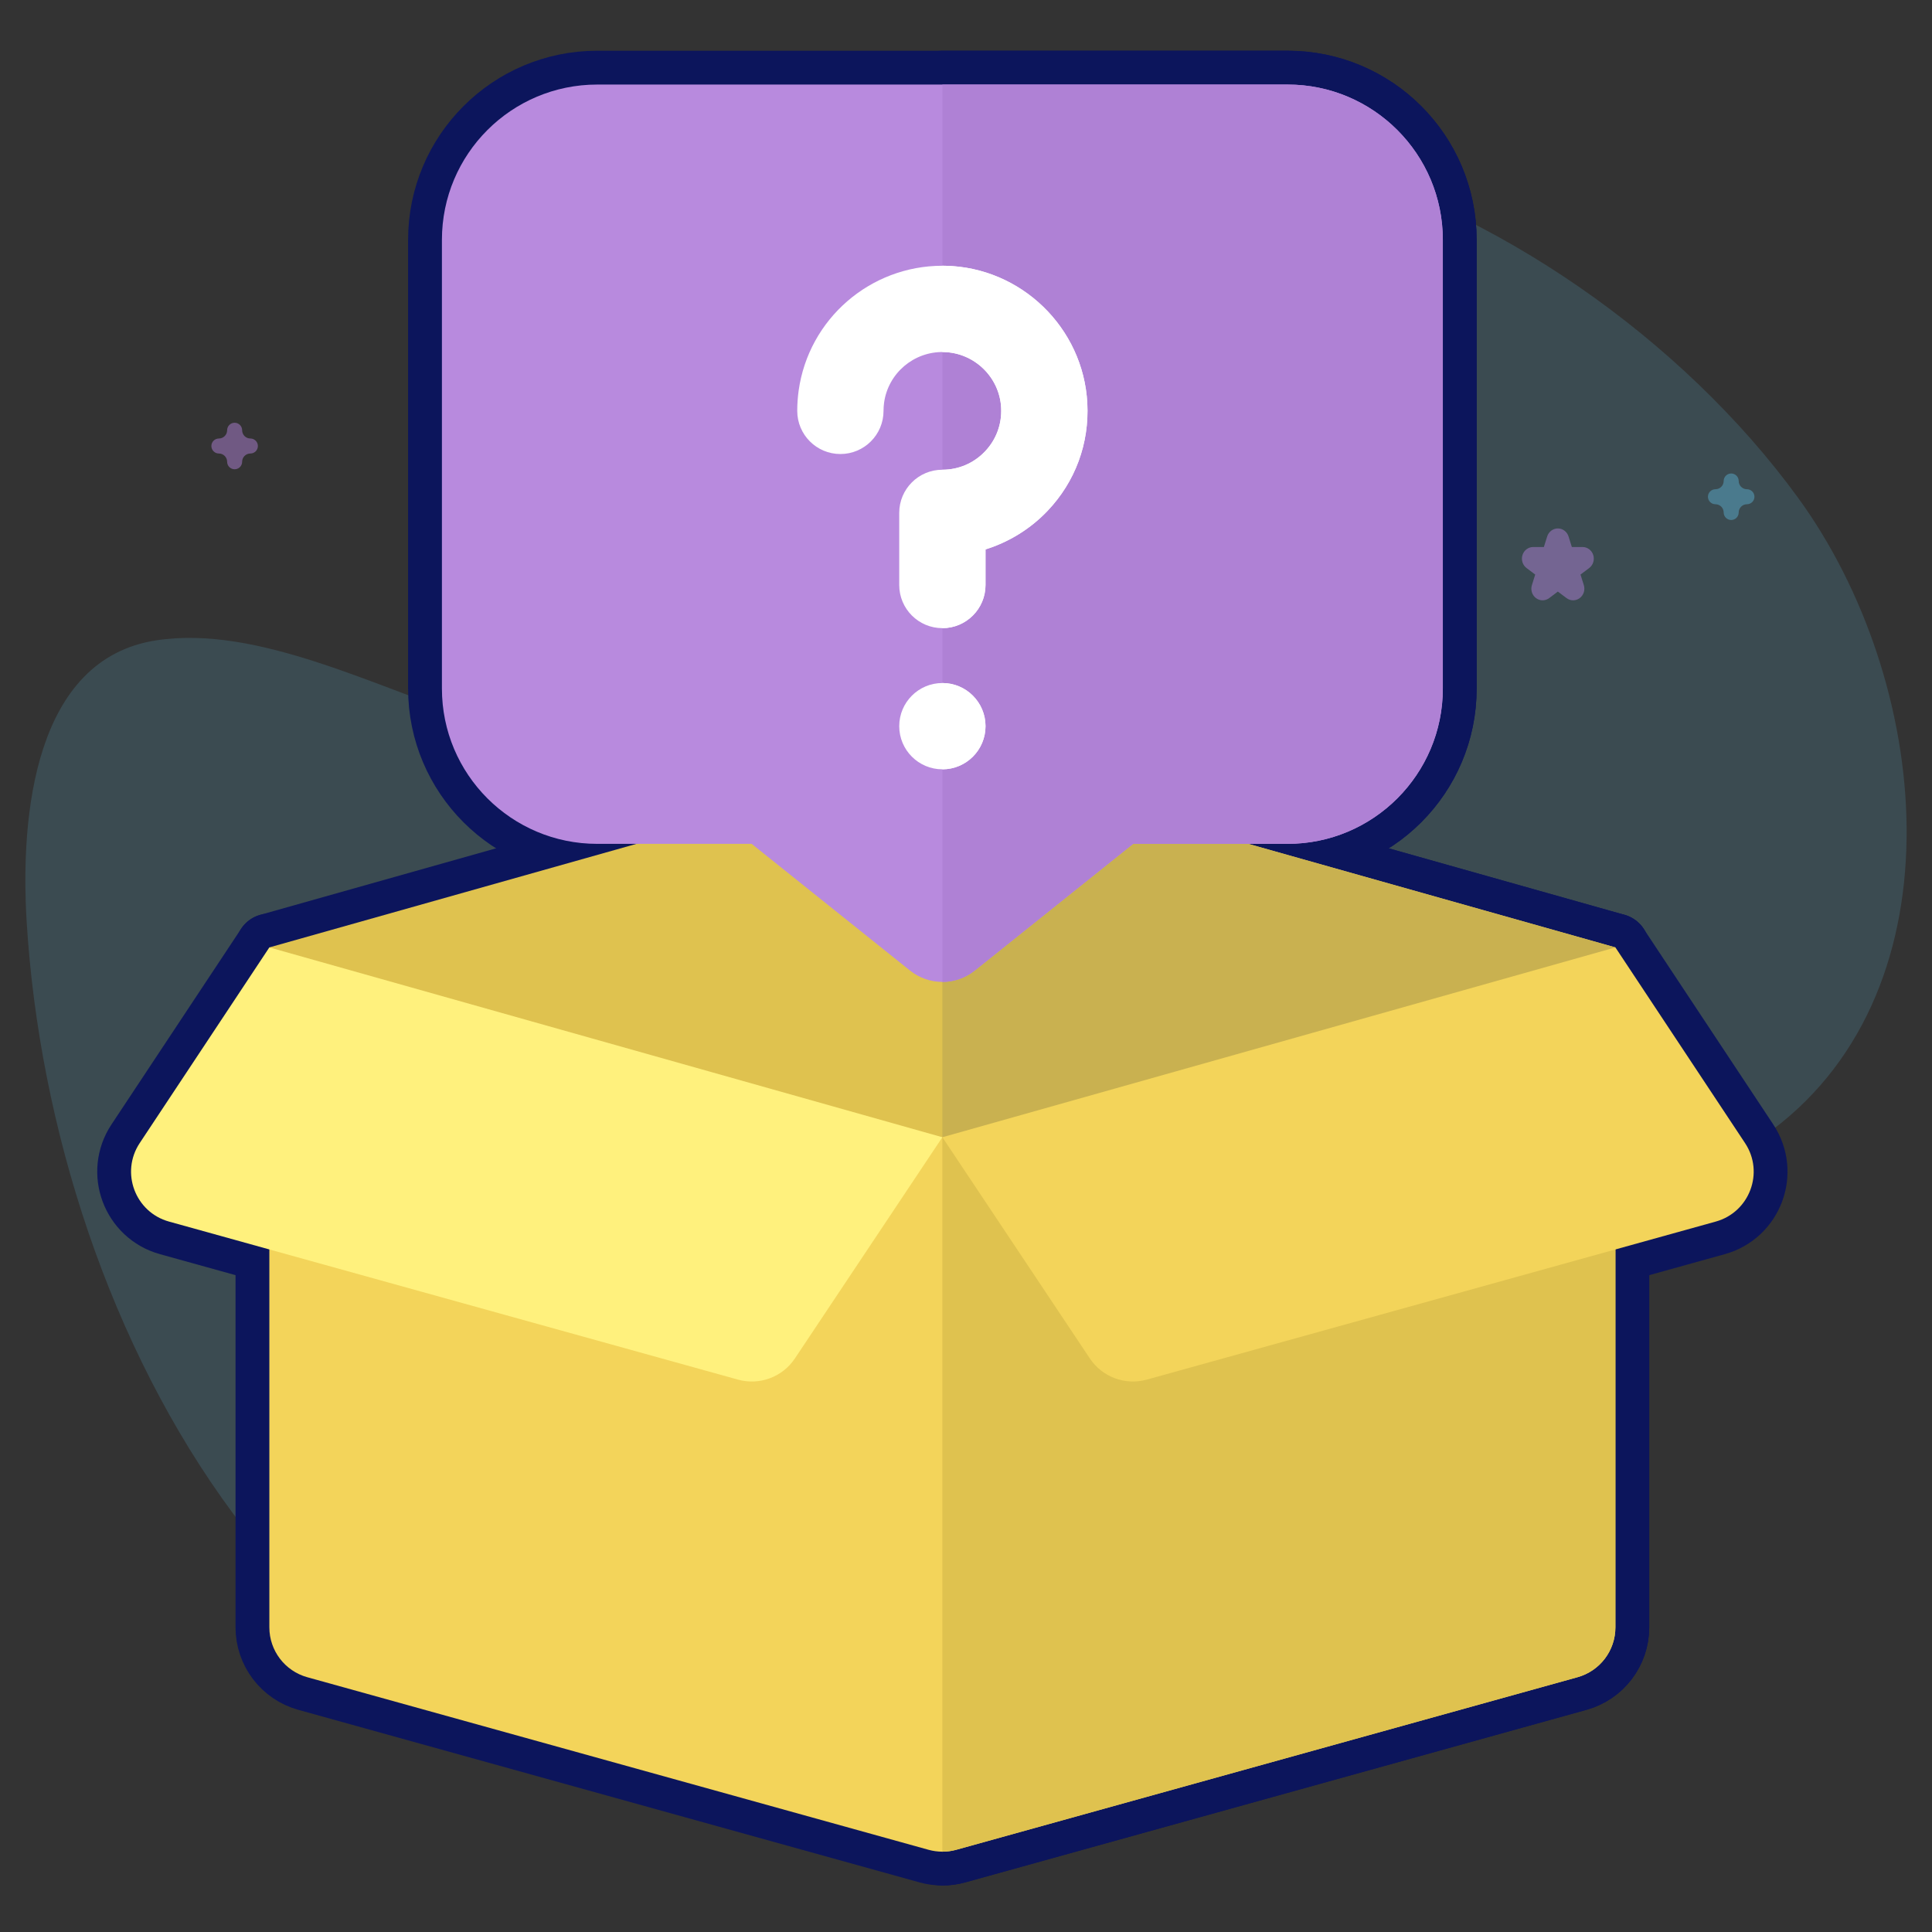 <svg width="457" height="457" viewBox="0 0 457 457" fill="none" xmlns="http://www.w3.org/2000/svg">
<rect x="0" y="0" width="457" height="457" fill="#333333" stroke="none"/>
<path d="M425.32 117.743C370.343 42.24 247.752 -4.99 198.509 73.264C183.455 97.187 203.951 132.249 187.515 155.147C147.864 210.387 85.03 144.101 36.946 151.47C8.147 155.883 4.767 192.905 6.307 218.036C12.226 314.685 72.628 426.789 181.076 422.902C213.475 421.74 236.087 400.137 252.242 373.645C271.311 342.375 292.789 307.264 326.549 290.505C355.334 276.217 393.625 286.556 419.276 267.236C464.355 233.283 456.772 160.935 425.32 117.743Z" fill="#5BAACB" fill-opacity="0.2"/>
<path opacity="0.5" d="M339.961 350C339.284 350 338.607 349.794 338.032 349.382L335.499 347.569L332.967 349.382C331.817 350.205 330.26 350.206 329.11 349.382C327.96 348.559 327.478 347.099 327.918 345.767L328.885 342.833L326.353 341.019C325.203 340.196 324.721 338.736 325.161 337.404C325.601 336.071 326.86 335.169 328.281 335.169H331.412L332.38 332.235C332.819 330.902 334.079 330 335.5 330C336.922 330 338.182 330.902 338.621 332.235L339.588 335.169H342.719C344.14 335.169 345.4 336.071 345.839 337.404C346.278 338.736 345.797 340.196 344.648 341.019L342.115 342.833L343.082 345.767C343.521 347.099 343.04 348.559 341.891 349.382C341.314 349.794 340.637 350 339.961 350Z" fill="#78D5B5"/>
<path opacity="0.5" d="M372.111 142C371.563 142 371.016 141.825 370.55 141.475L368.5 139.933L366.449 141.475C365.518 142.174 364.258 142.175 363.327 141.475C362.396 140.775 362.006 139.534 362.362 138.402L363.145 135.908L361.095 134.366C360.164 133.666 359.774 132.426 360.13 131.293C360.486 130.161 361.506 129.394 362.656 129.394H365.191L365.974 126.899C366.329 125.767 367.349 125 368.5 125C369.651 125 370.671 125.767 371.026 126.899L371.809 129.394H374.344C375.495 129.394 376.514 130.161 376.87 131.293C377.225 132.426 376.836 133.666 375.905 134.366L373.855 135.908L374.638 138.402C374.994 139.534 374.604 140.775 373.673 141.475C373.207 141.825 372.659 142 372.111 142Z" fill="#AF81D5"/>
<path opacity="0.5" d="M337.5 412C335.986 412 334.758 410.772 334.758 409.258C334.758 407.595 333.405 406.242 331.742 406.242C330.228 406.242 329 405.014 329 403.5C329 401.986 330.228 400.758 331.742 400.758C333.405 400.758 334.758 399.405 334.758 397.742C334.758 396.228 335.986 395 337.5 395C339.014 395 340.242 396.228 340.242 397.742C340.242 399.405 341.595 400.758 343.258 400.758C344.772 400.758 346 401.986 346 403.5C346 405.014 344.772 406.242 343.258 406.242C341.595 406.242 340.242 407.595 340.242 409.258C340.242 410.772 339.015 412 337.5 412Z" fill="#F35A9E"/>
<path opacity="0.5" d="M137.5 100C134.917 100 132.823 97.906 132.823 95.323C132.823 92.485 130.515 90.177 127.677 90.177C125.095 90.177 123 88.083 123 85.5C123 82.917 125.095 80.823 127.677 80.823C130.515 80.823 132.823 78.515 132.823 75.677C132.823 73.094 134.917 71 137.5 71C140.083 71 142.177 73.094 142.177 75.677C142.177 78.515 144.485 80.823 147.323 80.823C149.905 80.823 152 82.917 152 85.5C152 88.083 149.905 90.177 147.323 90.177C144.485 90.177 142.177 92.485 142.177 95.323C142.177 97.906 140.084 100 137.5 100Z" fill="#78D5B5"/>
<path opacity="0.5" d="M374.5 367C373.52 367 372.726 366.206 372.726 365.226C372.726 364.15 371.85 363.274 370.774 363.274C369.794 363.274 369 362.48 369 361.5C369 360.52 369.794 359.726 370.774 359.726C371.85 359.726 372.726 358.85 372.726 357.774C372.726 356.794 373.52 356 374.5 356C375.48 356 376.274 356.794 376.274 357.774C376.274 358.85 377.15 359.726 378.226 359.726C379.206 359.726 380 360.52 380 361.5C380 362.48 379.206 363.274 378.226 363.274C377.15 363.274 376.274 364.15 376.274 365.226C376.274 366.206 375.48 367 374.5 367Z" fill="#5BAACB"/>
<path opacity="0.5" d="M55.5 111C54.52 111 53.726 110.206 53.726 109.226C53.726 108.15 52.85 107.274 51.774 107.274C50.794 107.274 50 106.48 50 105.5C50 104.52 50.794 103.726 51.774 103.726C52.85 103.726 53.726 102.85 53.726 101.774C53.726 100.794 54.52 100 55.5 100C56.48 100 57.274 100.794 57.274 101.774C57.274 102.85 58.15 103.726 59.226 103.726C60.206 103.726 61 104.52 61 105.5C61 106.48 60.206 107.274 59.226 107.274C58.15 107.274 57.274 108.15 57.274 109.226C57.274 110.206 56.48 111 55.5 111Z" fill="#AF81D5"/>
<path opacity="0.5" d="M409.5 123C408.52 123 407.726 122.206 407.726 121.226C407.726 120.15 406.85 119.274 405.774 119.274C404.794 119.274 404 118.48 404 117.5C404 116.52 404.794 115.726 405.774 115.726C406.85 115.726 407.726 114.85 407.726 113.774C407.726 112.794 408.52 112 409.5 112C410.48 112 411.274 112.794 411.274 113.774C411.274 114.85 412.15 115.726 413.226 115.726C414.206 115.726 415 116.52 415 117.5C415 118.48 414.206 119.274 413.226 119.274C412.15 119.274 411.274 120.15 411.274 121.226C411.274 122.206 410.48 123 409.5 123Z" fill="#5BAACB"/>
<path opacity="0.5" d="M52.5 292C50.986 292 49.758 290.772 49.758 289.258C49.758 287.595 48.405 286.242 46.742 286.242C45.228 286.242 44 285.014 44 283.5C44 281.986 45.228 280.758 46.742 280.758C48.405 280.758 49.758 279.405 49.758 277.742C49.758 276.228 50.986 275 52.5 275C54.014 275 55.242 276.228 55.242 277.742C55.242 279.405 56.595 280.758 58.258 280.758C59.772 280.758 61 281.986 61 283.5C61 285.014 59.772 286.242 58.258 286.242C56.595 286.242 55.242 287.595 55.242 289.258C55.242 290.772 54.015 292 52.5 292Z" fill="#78D5B5"/>
<path d="M219.634 437.553L72.681 396.733C67.381 395.26 63.713 390.435 63.713 384.934V256.758H382.111V384.934C382.111 390.435 378.443 395.26 373.143 396.733L226.19 437.553C224.045 438.149 221.779 438.149 219.634 437.553Z" fill="#0C155C" stroke="#0C155C" stroke-width="16" stroke-linejoin="round"/>
<path d="M222.912 438C224.015 438 225.117 437.851 226.19 437.553L373.143 396.733C378.443 395.26 382.111 390.435 382.111 384.934V256.758H222.912V438Z" fill="#0C155C" stroke="#0C155C" stroke-width="16" stroke-linejoin="round"/>
<path d="M63.713 224.102L222.912 179.199L382.111 224.102L320.881 269.004H124.943L63.713 224.102Z" fill="#0C155C" stroke="#0C155C" stroke-width="16" stroke-linejoin="round"/>
<path d="M320.881 269.004L382.111 224.102L222.912 179.199V269.004H320.881Z" fill="#0C155C" stroke="#0C155C" stroke-width="16" stroke-linejoin="round"/>
<path d="M63.713 224.102L33.044 270.391C28.45 277.326 31.959 286.727 39.976 288.954L174.56 326.338C179.659 327.755 185.091 325.735 188.026 321.332L222.912 269.004L63.713 224.102Z" fill="#0C155C" stroke="#0C155C" stroke-width="16" stroke-linejoin="round"/>
<path d="M382.111 224.102L412.78 270.391C417.374 277.326 413.865 286.727 405.848 288.954L271.265 326.338C266.165 327.755 260.733 325.735 257.798 321.332L222.912 269.004L382.111 224.102Z" fill="#0C155C" stroke="#0C155C" stroke-width="16" stroke-linejoin="round"/>
<path d="M215.262 229.582L177.796 199.609H141.271C120.981 199.609 104.533 183.161 104.533 162.871V56.738C104.533 36.448 120.981 20 141.271 20H304.553C324.843 20 341.291 36.448 341.291 56.738V162.871C341.291 183.161 324.843 199.609 304.553 199.609H268.028L230.563 229.582C226.09 233.16 219.735 233.16 215.262 229.582Z" fill="#0C155C" stroke="#0C155C" stroke-width="16" stroke-linejoin="round"/>
<path d="M304.553 20H222.912V232.266C225.619 232.266 228.326 231.371 230.562 229.582L268.028 199.609H304.553C324.843 199.609 341.291 183.161 341.291 162.871V56.738C341.291 36.448 324.843 20 304.553 20Z" fill="#0C155C" stroke="#0C155C" stroke-width="16" stroke-linejoin="round"/>
<path d="M222.911 148.584C217.276 148.584 212.706 144.015 212.706 138.379V121.316C212.706 115.68 217.276 111.111 222.911 111.111C226.763 111.111 230.348 109.57 233.006 106.77C235.661 103.974 237.013 100.304 236.812 96.436C236.437 89.203 230.459 83.421 223.203 83.275C216.171 83.122 210.097 88.274 209.126 95.236C209.038 95.874 208.992 96.533 208.992 97.191C208.992 102.828 204.423 107.396 198.787 107.396C193.152 107.396 188.582 102.828 188.582 97.191C188.582 95.595 188.693 93.99 188.911 92.419C191.279 75.453 205.83 62.861 222.912 62.861C223.146 62.861 223.38 62.864 223.616 62.869C241.516 63.23 256.266 77.509 257.195 95.378C257.688 104.892 254.355 113.928 247.807 120.824C243.752 125.095 238.663 128.222 233.116 129.957V138.379C233.116 144.015 228.547 148.584 222.911 148.584Z" fill="#0C155C" stroke="#0C155C" stroke-width="16" stroke-linejoin="round"/>
<path d="M222.912 181.975C228.548 181.975 233.117 177.406 233.117 171.77C233.117 166.133 228.548 161.564 222.912 161.564C217.276 161.564 212.707 166.133 212.707 171.77C212.707 177.406 217.276 181.975 222.912 181.975Z" fill="#0C155C" stroke="#0C155C" stroke-width="16" stroke-linejoin="round"/>
<path d="M223.204 83.275C230.459 83.421 236.437 89.203 236.812 96.436C237.013 100.303 235.661 103.973 233.006 106.77C230.348 109.569 226.763 111.111 222.912 111.111V148.584C228.548 148.584 233.116 144.015 233.116 138.379V129.956C238.663 128.221 243.752 125.094 247.808 120.823C254.355 113.927 257.689 104.891 257.195 95.377C256.266 77.508 241.516 63.228 223.616 62.868C223.38 62.863 223.146 62.86 222.912 62.86V83.281C223.01 83.282 223.106 83.272 223.204 83.275Z" fill="#0C155C" stroke="#0C155C" stroke-width="16" stroke-linejoin="round"/>
<path d="M233.117 171.77C233.117 166.133 228.549 161.564 222.912 161.564V181.975C228.549 181.975 233.117 177.405 233.117 171.77Z" fill="#0C155C" stroke="#0C155C" stroke-width="16" stroke-linejoin="round"/>
<path d="M219.634 437.553L72.681 396.733C67.381 395.26 63.713 390.435 63.713 384.934V256.758H382.111V384.934C382.111 390.435 378.443 395.26 373.143 396.733L226.19 437.553C224.045 438.149 221.779 438.149 219.634 437.553Z" fill="#F3D45A"/>
<path d="M222.912 438C224.015 438 225.117 437.851 226.19 437.553L373.143 396.733C378.443 395.26 382.111 390.435 382.111 384.934V256.758H222.912V438Z" fill="#DFC24F"/>
<path d="M63.713 224.102L222.912 179.199L382.111 224.102L320.881 269.004H124.943L63.713 224.102Z" fill="#DFC24F"/>
<path d="M320.881 269.004L382.111 224.102L222.912 179.199V269.004H320.881Z" fill="#C9B150"/>
<path d="M63.713 224.102L33.044 270.391C28.45 277.326 31.959 286.727 39.976 288.954L174.56 326.338C179.659 327.755 185.091 325.735 188.026 321.332L222.912 269.004L63.713 224.102Z" fill="#FFF17D"/>
<path d="M382.111 224.102L412.78 270.391C417.374 277.326 413.865 286.727 405.848 288.954L271.265 326.338C266.165 327.755 260.733 325.735 257.798 321.332L222.912 269.004L382.111 224.102Z" fill="#F3D45A"/>
<path d="M215.262 229.582L177.796 199.609H141.271C120.981 199.609 104.533 183.161 104.533 162.871V56.738C104.533 36.448 120.981 20 141.271 20H304.553C324.843 20 341.291 36.448 341.291 56.738V162.871C341.291 183.161 324.843 199.609 304.553 199.609H268.028L230.563 229.582C226.09 233.16 219.735 233.16 215.262 229.582Z" fill="#B88ADE"/>
<path d="M304.553 20H222.912V232.266C225.619 232.266 228.326 231.371 230.562 229.582L268.028 199.609H304.553C324.843 199.609 341.291 183.161 341.291 162.871V56.738C341.291 36.448 324.843 20 304.553 20Z" fill="#AF81D5"/>
<path d="M222.911 148.584C217.276 148.584 212.706 144.015 212.706 138.379V121.316C212.706 115.68 217.276 111.111 222.911 111.111C226.763 111.111 230.348 109.57 233.006 106.77C235.661 103.974 237.013 100.304 236.812 96.436C236.437 89.203 230.459 83.421 223.203 83.275C216.171 83.122 210.097 88.274 209.126 95.236C209.038 95.874 208.992 96.533 208.992 97.191C208.992 102.828 204.423 107.396 198.787 107.396C193.152 107.396 188.582 102.828 188.582 97.191C188.582 95.595 188.693 93.99 188.911 92.419C191.279 75.453 205.83 62.861 222.912 62.861C223.146 62.861 223.38 62.864 223.616 62.869C241.516 63.23 256.266 77.509 257.195 95.378C257.688 104.892 254.355 113.928 247.807 120.824C243.752 125.095 238.663 128.222 233.116 129.957V138.379C233.116 144.015 228.547 148.584 222.911 148.584Z" fill="white"/>
<path d="M222.912 181.975C228.548 181.975 233.117 177.406 233.117 171.77C233.117 166.133 228.548 161.564 222.912 161.564C217.276 161.564 212.707 166.133 212.707 171.77C212.707 177.406 217.276 181.975 222.912 181.975Z" fill="white"/>
<path d="M223.204 83.275C230.459 83.421 236.437 89.203 236.812 96.436C237.013 100.303 235.661 103.973 233.006 106.77C230.348 109.569 226.763 111.111 222.912 111.111V148.584C228.548 148.584 233.116 144.015 233.116 138.379V129.956C238.663 128.221 243.752 125.094 247.808 120.823C254.355 113.927 257.689 104.891 257.195 95.377C256.266 77.508 241.516 63.228 223.616 62.868C223.38 62.863 223.146 62.86 222.912 62.86V83.281C223.01 83.282 223.106 83.272 223.204 83.275Z" fill="white"/>
<path d="M233.117 171.77C233.117 166.133 228.549 161.564 222.912 161.564V181.975C228.549 181.975 233.117 177.405 233.117 171.77Z" fill="white"/>
</svg>

